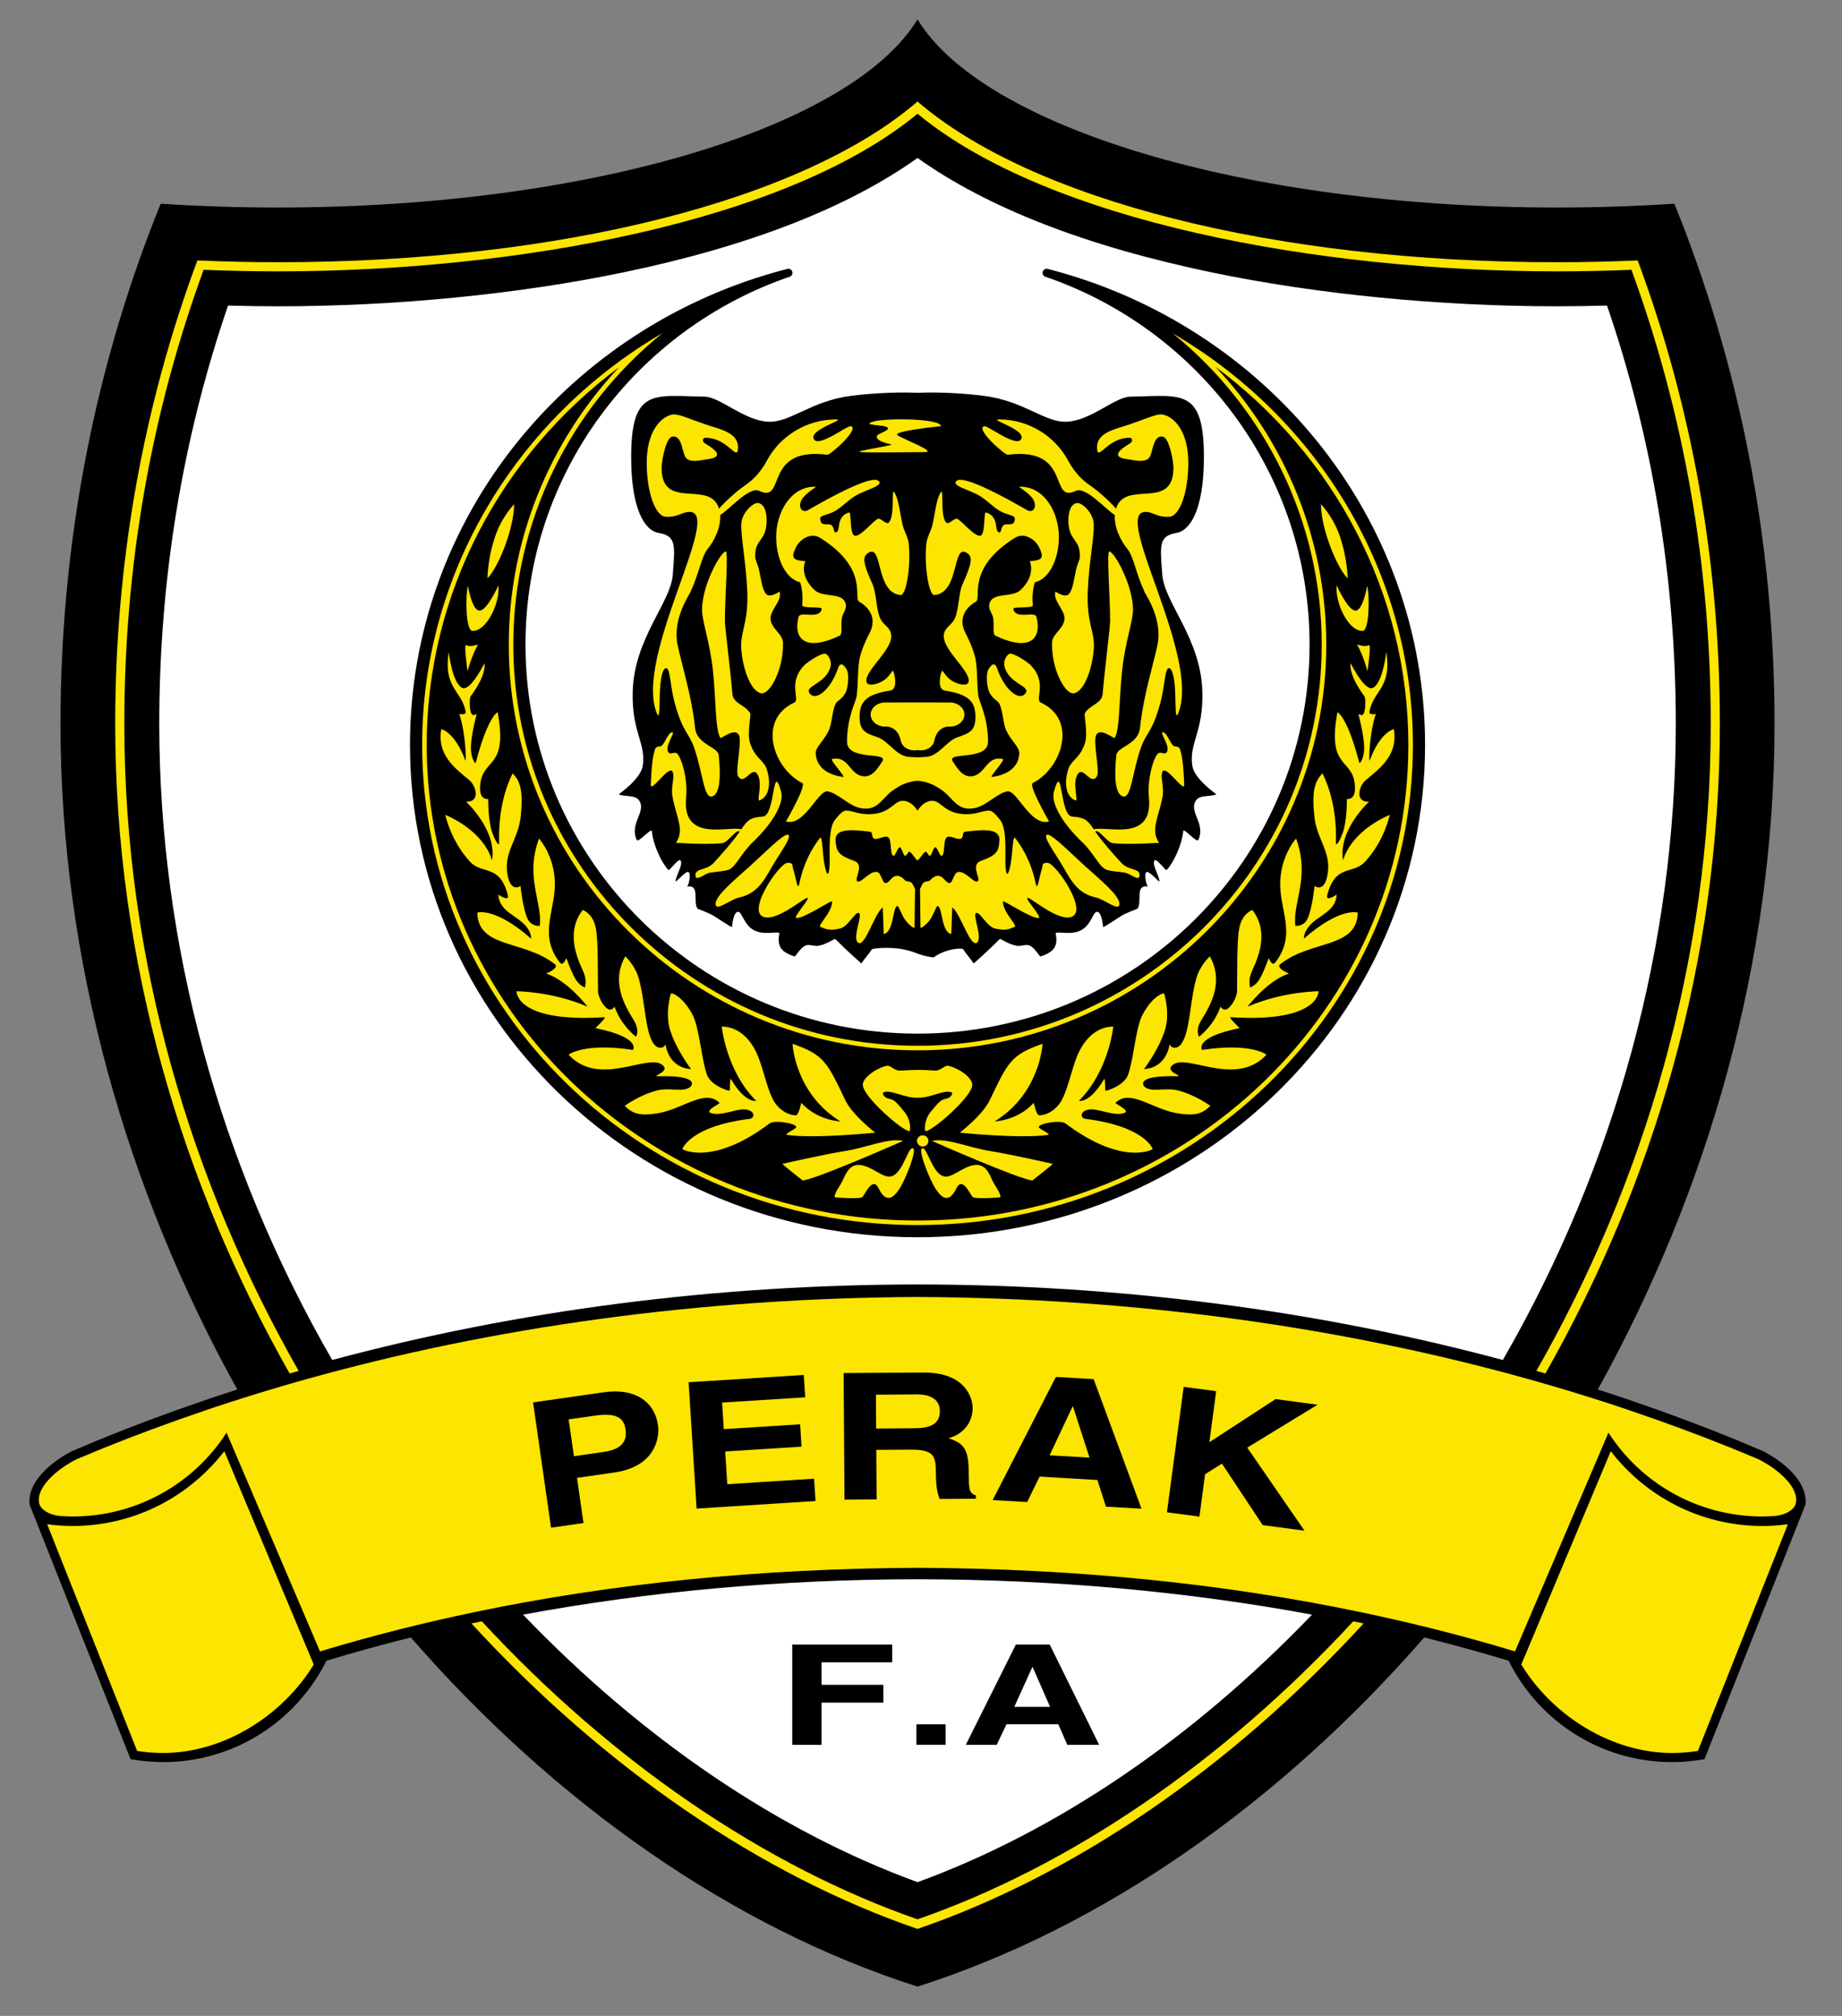 <?xml version="1.0" encoding="utf-8"?>
<!-- Generator: Adobe Illustrator 14.0.0, SVG Export Plug-In . SVG Version: 6.00 Build 43363)  -->
<svg version="1.2" baseProfile="tiny" id="Layer_1" xmlns:svg="http://www.w3.org/2000/svg"
	 xmlns="http://www.w3.org/2000/svg" xmlns:xlink="http://www.w3.org/1999/xlink" x="0px" y="0px" width="302.29" height="330.808"
	 viewBox="0 0 530 580" xml:space="preserve">
<rect x="0" y="0" width="530" height="580" fill="#808080" stroke="none"/>
<path id="path9766" d="M518.686,428.075c-1.625-3.783-5.801-7.623-11.306-10.523c-2.399-1.027-4.813-2.044-7.248-3.05
	c-0.2-0.083-0.396-0.164-0.597-0.247c-9.537-3.905-19.382-7.582-29.479-11.039c-1.099-0.378-2.181-0.763-3.289-1.135
	c-2.323-0.78-4.677-1.542-7.035-2.298c31.602-56.984,50.859-122.979,50.859-191.48c0-53.436-10.334-104.142-28.833-149.697
	c-10.931,0.724-22.188,1.103-33.688,1.103c-90.015,0-165.287-23.161-184.072-54.138c-18.782,30.977-94.056,54.138-184.068,54.138
	c-11.501,0-22.757-0.379-33.689-1.103c-18.5,45.554-28.835,96.26-28.835,149.696c0,68.501,19.261,134.495,50.862,191.48
	c-2.359,0.756-4.709,1.519-7.038,2.298c-1.103,0.372-2.19,0.756-3.287,1.135c-10.098,3.457-19.942,7.133-29.478,11.039
	c-0.199,0.083-0.396,0.164-0.595,0.247c-2.438,1.006-4.851,2.022-7.249,3.05c-5.504,2.901-9.681,6.741-11.308,10.523
	c-0.684,1.589-0.995,3.284-0.808,4.811l1.105,2.782l27.962,70.469c3.034,0.544,6.154,0.845,9.345,0.845
	c19.458,0,36.428-10.601,45.488-26.33c0.534-0.927,1.042-1.873,1.519-2.83c7.842-2.386,15.947-4.619,24.292-6.7
	C159.841,518.898,210.78,554.595,264,571.571c53.222-16.977,104.161-52.672,145.788-100.451c8.343,2.081,16.445,4.314,24.29,6.7
	c0.476,0.957,0.984,1.903,1.517,2.83c9.059,15.729,26.03,26.33,45.488,26.33c3.19,0,6.308-0.3,9.346-0.845l27.96-70.469l1.104-2.782
	C519.682,431.359,519.371,429.663,518.686,428.075L518.686,428.075z"/>
<path id="path9768" fill="#FCE500" d="M471.213,74.931c-7.67,0.333-15.407,0.517-23.141,0.517
	c-81.678,0-151.428-18.042-184.072-46.253C231.357,57.405,161.607,75.447,79.932,75.447c-7.733,0-15.472-0.184-23.142-0.517
	c-15.689,42.214-23.642,87.021-23.642,133.372c0,68.836,19.43,132.711,50.198,186.872c0.859-0.248,1.724-0.496,2.585-0.743
	C55.205,340.529,35.77,276.907,35.77,208.302c0-45.384,7.673-89.276,22.816-130.674c7.083,0.283,14.216,0.442,21.345,0.442
	c68.609,0,146.331-14.174,184.068-45.345C301.741,63.896,379.461,78.07,448.071,78.07c7.127,0,14.261-0.16,21.344-0.442
	c15.141,41.397,22.817,85.29,22.817,130.674c0,68.605-19.439,132.227-50.164,186.128c0.862,0.247,1.729,0.495,2.584,0.743
	c30.772-54.16,50.198-118.034,50.198-186.872C494.852,161.952,486.903,117.145,471.213,74.931L471.213,74.931z"/>
<path id="path9770" fill="#FFFFFF" d="M462.387,87.922c-5.219,0.137-9.904,0.207-14.314,0.207c-33.814,0-69.086-3.457-99.313-9.734
	c-36.106-7.498-64.616-18.583-84.76-32.946c-20.141,14.363-48.651,25.448-84.757,32.946c-30.228,6.277-65.498,9.734-99.311,9.734
	c-4.411,0-9.1-0.07-14.318-0.207c-13.127,38.263-19.786,78.76-19.786,120.38c0,63.245,17.207,126.512,49.758,182.983
	c53.521-14.347,110.181-21.656,168.415-21.732c58.234,0.076,114.895,7.386,168.417,21.732
	c32.551-56.471,49.758-119.738,49.758-182.983C482.176,166.683,475.515,126.186,462.387,87.922L462.387,87.922z M264,355.975
	c-80.649,0-146.033-63.426-146.033-141.661c0-65.548,45.898-120.69,108.216-136.855c0.198-0.051,0.394-0.104,0.592-0.155
	c0.003,0,0.004,0,0.007,0c0.684,0,1.237,0.535,1.237,1.198c0,0.492-0.307,0.917-0.75,1.101c-0.01,0.003-0.019,0.007-0.029,0.009
	c-44.25,15.129-76.042,56.802-76.042,105.846c0,61.815,50.504,111.931,112.801,111.931c62.301,0,112.805-50.116,112.805-111.931
	c0-49.039-31.789-90.708-76.032-105.841c-0.013-0.007-0.031-0.011-0.049-0.019c-0.437-0.183-0.742-0.604-0.742-1.096
	c0-0.663,0.554-1.198,1.235-1.198c0.003,0,0.007,0,0.013,0c0.193,0.048,0.39,0.104,0.584,0.153
	c62.32,16.164,108.222,71.308,108.222,136.856C410.036,292.549,344.653,355.975,264,355.975L264,355.975z"/>
<path id="path9772" fill="#FFFFFF" d="M377.507,464.561c-36.112-6.705-74.292-10.134-113.507-10.188
	c-39.211,0.054-77.394,3.481-113.504,10.188c34.36,35.813,73.589,62.416,113.504,76.962
	C303.918,526.977,343.147,500.375,377.507,464.561L377.507,464.561z"/>
<path id="path9774" fill="#FCE500" d="M389.381,466.465c-37.571,40.623-81.609,70.54-125.38,85.749
	c-43.767-15.209-87.809-45.126-125.377-85.749c-0.99,0.206-1.987,0.407-2.971,0.621c38.352,41.805,83.518,72.513,128.348,87.893
	c44.831-15.38,90.001-46.088,128.349-87.893C391.365,466.871,390.371,466.671,389.381,466.465L389.381,466.465z"/>
<polygon id="polygon9776" points="236.376,502.006 227.96,502.006 227.96,473.158 256.706,473.158 256.706,478.275 236.376,478.275 
	236.376,484.745 254.171,484.745 254.171,489.863 236.376,489.863 "/>
<polygon id="polygon9778" points="272.083,501.994 263.669,501.994 263.669,496.114 272.083,496.114 "/>
<path id="path9780" d="M297.02,479.664h0.112l5.007,11.422h-10.295L297.02,479.664L297.02,479.664z M289.596,496.091h14.908
	l2.587,5.915h9.169l-14.232-28.853h-9.731l-14.401,28.853h8.89L289.596,496.091L289.596,496.091z"/>
<path id="path9782" fill="#FCE500" d="M516.477,429.609c-0.038-0.104-0.076-0.217-0.121-0.324c-0.108-0.271-0.229-0.549-0.372-0.821
	c-0.01-0.024-0.029-0.047-0.038-0.07c-0.146-0.273-0.312-0.538-0.489-0.816c-0.048-0.07-0.095-0.146-0.143-0.219
	c-0.179-0.261-0.375-0.52-0.581-0.786c-0.093-0.112-0.185-0.224-0.276-0.336c-0.162-0.195-0.337-0.391-0.515-0.585
	c-0.165-0.176-0.336-0.354-0.515-0.537c-0.133-0.13-0.272-0.267-0.413-0.401c-0.229-0.22-0.467-0.438-0.714-0.651
	c-0.155-0.141-0.311-0.278-0.476-0.414c-0.178-0.146-0.365-0.3-0.557-0.448c-0.209-0.165-0.429-0.332-0.65-0.497
	c-0.227-0.165-0.454-0.332-0.689-0.497c-0.229-0.158-0.46-0.316-0.702-0.473c-0.171-0.117-0.346-0.229-0.526-0.343
	c-0.346-0.217-0.702-0.438-1.062-0.644c-0.127-0.078-0.254-0.146-0.384-0.219c-0.371-0.213-0.755-0.419-1.143-0.621
	c-0.454-0.183-4.521-1.873-6.229-2.587c-0.457-0.188-0.749-0.308-0.749-0.308l-0.299-0.124l-0.295-0.124
	c-9.277-3.759-19.144-7.417-29.335-10.872l-1.298-0.449l-1.973-0.667c-0.044-0.013-0.089-0.032-0.133-0.043
	c-2.657-0.886-5.333-1.743-8.016-2.587c-5.626-1.78-11.31-3.469-17.052-5.088c-54.645-15.382-114.473-23.595-176.735-23.901
	c-62.261,0.307-122.089,8.52-176.734,23.901c-5.741,1.619-11.426,3.308-17.05,5.088c-2.685,0.844-5.359,1.702-8.016,2.587
	c-0.044,0.011-0.09,0.03-0.134,0.043l-1.974,0.667l-1.299,0.449c-10.188,3.456-20.057,7.113-29.332,10.872l-0.296,0.124
	l-0.297,0.124c0,0-0.294,0.119-0.752,0.308c-1.706,0.714-5.776,2.405-6.226,2.587c-0.389,0.201-0.772,0.408-1.145,0.621
	c-0.129,0.071-0.256,0.141-0.383,0.219c-0.362,0.207-0.717,0.427-1.063,0.644c-0.179,0.114-0.353,0.226-0.529,0.343
	c-0.238,0.156-0.471,0.314-0.7,0.473c-0.233,0.165-0.464,0.332-0.688,0.497c-0.222,0.166-0.44,0.332-0.652,0.497
	c-0.19,0.147-0.375,0.302-0.556,0.448c-0.164,0.136-0.321,0.273-0.477,0.414c-0.247,0.213-0.483,0.432-0.712,0.651
	c-0.142,0.135-0.279,0.271-0.413,0.401c-0.176,0.184-0.348,0.36-0.513,0.537c-0.179,0.195-0.352,0.39-0.516,0.585
	c-0.094,0.113-0.186,0.224-0.276,0.336c-0.206,0.268-0.403,0.525-0.58,0.786c-0.049,0.071-0.096,0.147-0.145,0.219
	c-0.176,0.278-0.343,0.543-0.488,0.816c-0.012,0.023-0.028,0.046-0.038,0.07c-0.147,0.272-0.263,0.551-0.372,0.821
	c-0.044,0.106-0.083,0.22-0.122,0.324c-0.434,1.242-0.482,2.436-0.055,3.493c0.062,0.154,1.198,2.535,5.73,3.062
	c0.675,0.047,1.35,0.083,2.031,0.101c0.557,0.018,1.112,0.048,1.674,0.048c18.629,0,34.979-9.626,44.288-24.116l26.887,62.938
	l1.083-0.325c14.062-4.23,28.524-7.877,43.384-10.985c39.455-8.243,81.792-12.525,127.453-12.745
	c45.661,0.22,88.001,4.502,127.454,12.745c14.86,3.108,29.322,6.754,43.383,10.985l1.085,0.325l26.887-62.938
	c9.309,14.49,25.658,24.116,44.288,24.116c0.56,0,1.118-0.03,1.673-0.048c0.68-0.018,1.355-0.054,2.032-0.101
	c4.53-0.526,5.667-2.907,5.73-3.062C516.958,432.045,516.911,430.852,516.477,429.609L516.477,429.609z"/>
<path id="path9784" fill="#FCE500" d="M507.097,439.047c2.483,0,4.932-0.184,7.328-0.501l-25.884,65.227
	c-2.499,0.384-5,0.585-7.458,0.585c-17.354,0-34.335-10.654-43.361-25.45l25.744-61.375
	C473.547,430.604,489.347,439.047,507.097,439.047L507.097,439.047z"/>
<path id="path9786" fill="#FCE500" d="M20.906,439.047c-2.487,0-4.929-0.184-7.33-0.501l25.885,65.227
	c2.5,0.384,5.002,0.585,7.458,0.585c17.353,0,34.33-10.648,43.356-25.45l-25.737-61.375
	C54.458,430.604,38.651,439.047,20.906,439.047L20.906,439.047z"/>
<path id="path9788" d="M252.095,411.01l-0.068-9.737l11.761-0.083c5.534-0.041,6.623,2.794,6.635,4.721
	c0.025,3.604-2.354,4.987-7.261,5.022L252.095,411.01L252.095,411.01z M242.987,431.461l9.248-0.065l-0.1-14.253l9.748-0.063
	c6.981-0.047,7.372,1.874,7.407,6.849c0.024,3.751,0.413,5.624,1.054,7.343l10.441-0.07l-0.006-0.963
	c-2.018-0.597-2.025-1.915-2.063-7.239c-0.046-6.795-2.068-7.899-5.787-9.193c4.457-1.246,6.948-4.716,6.922-8.722
	c-0.023-3.145-2.272-10.274-14.285-10.191l-22.827,0.151L242.987,431.461L242.987,431.461z"/>
<polygon id="polygon9790" points="231.683,402.021 207.77,403.541 208.252,411.181 230.22,409.793 230.628,416.216 208.66,417.609 
	209.257,427.022 234.237,425.444 234.643,431.867 200.437,434.036 198.137,397.697 231.275,395.592 "/>
<path id="path9792" d="M165.133,418.975l-1.518-10.594l7.408-1.058c5.791-0.833,8.426,0.276,8.93,3.794
	c0.23,1.601,0.805,5.619-6.167,6.616L165.133,418.975L165.133,418.975z M166.023,425.203l10.708-1.537
	c12.014-1.721,13.077-10.276,12.609-13.536c-1.013-7.08-6.884-10.803-15.537-9.562l-20.419,2.926l5.163,36.043l9.338-1.335
	L166.023,425.203L166.023,425.203z"/>
<path id="path9794" d="M308.609,404.676l0.125,0.006l4.751,14.701l-11.486-0.668L308.609,404.676L308.609,404.676z M299.119,424.848
	l16.639,0.97l2.454,7.664l10.231,0.591L314.675,396.8l-10.864-0.632l-18.188,35.417l9.921,0.579L299.119,424.848L299.119,424.848z"
	/>
<polygon id="polygon9796" points="345.112,436.357 335.761,435.111 340.582,399.015 349.931,400.268 347.972,414.945 
	367.011,402.549 379.104,404.16 358.868,416.505 375.345,440.4 363.313,438.792 351.592,421.107 346.742,424.146 "/>
<path id="path9798" fill="#FCE500" d="M337.397,95.894c26.604,21.501,42.903,54.14,42.903,89.564
	c0,63.645-52.171,115.429-116.301,115.429c-64.127,0-116.3-51.784-116.3-115.429c0-35.491,16.364-68.18,42.983-89.653
	c-42.08,24.504-69.217,69.14-69.217,118.509c0,76.182,63.939,138.162,142.534,138.162c78.597,0,142.537-61.98,142.537-138.162
	C406.537,165.025,379.488,120.46,337.397,95.894L337.397,95.894z"/>
<path id="path9800" d="M349.72,105.541c20.02,21.181,31.893,49.528,31.893,79.917c0,64.369-52.758,116.74-117.612,116.74
	c-64.85,0-117.612-52.372-117.612-116.74c0-30.356,11.849-58.675,31.767-79.824c-34.08,25.341-55.379,65.155-55.379,108.68
	c0,75.46,63.353,136.851,141.224,136.851c77.874,0,141.226-61.391,141.226-136.851C405.226,170.734,383.873,130.878,349.72,105.541
	L349.72,105.541z"/>
<path id="path9802" fill="#FCE500" d="M265.489,329.869c0.909,0,1.646-0.721,1.646-1.607c0-0.885-0.736-1.606-1.646-1.606
	c-0.908,0-1.645,0.722-1.645,1.606C263.845,329.148,264.581,329.869,265.489,329.869L265.489,329.869z"/>
<path id="path9804" fill="#FCE500" d="M190.29,306.188c3.331,2.174-3.578,3.527-0.721,3.462c12.12-0.29,9.233,2.884,9.233,2.884
	c-1.83,1.944-5.928,0.301-9.521,1.158c-5.136,1.223-9.524,4.473-9.524,4.473c2.086,2.045,4.038,3.18,10.1,2.021
	c6.82-1.313,13.129-6.932,17.17-2.889c0.247,0.248-4.276,2.209-2.598,2.889c2.781,1.117,7.43-1.206,9.812-1.01
	c3.106,0.248,3.056,2.535,1.443,2.736c-17.17,2.168-19.335,8.656-19.335,8.656c-0.422,0,8.433,5.223,25.107-7.357
	c1.417-1.069,8.022,0.029,7.647,1.158c-0.145,0.432-3.712,2.004-2.599,2.163c7.938,1.152,25.324-0.649,25.324-0.649
	s-6.526-5.018-8.584-9.308c-5.196-10.819-6.062-13.129-15.213-16.255c0,0,0.64,14.234,13.769,22.318c0,0-6.493-0.148-11.254-5.342
	c0,0-0.722,3.604-1.587,3.604c-1.897,0-4.868-1.388-6.494-4.467c-2.242-4.249-3.038-10.596-5.482-14.861
	c-3.391-5.92-7.898-6.21-9.307-6.21c0,0,1.226,12.698,9.883,21.354c0,0-3.03,0.869-7.213-6.198
	c-0.417-0.709-0.251,3.297-0.433,3.313c-0.344,0.036-5.338-1.44-6.493-4.613c-1.588-4.373-2.169-13.543-4.184-17.319
	c-2.415-4.52-5.259-6.206-6.204-6.058c0,0-1.791,5.727-0.18,10.663c1.897,5.813,6.004,11.09,6.004,11.09
	c-6.708-0.432-7.357-7.09-7.357-7.09s-0.421,0.851-1.208,0.922c-0.79,0.07-1.984-0.053-3.063-2.729
	c-1.662-4.118-1.806-11.449-3.43-17.182c-1.109-3.917-3.896-6.347-3.896-6.347c-4.149,7.43-0.145,14.138,2.453,18.358
	c1.827,2.973,0.65,4.764,0.65,4.764c-0.957-0.774-4.438-3.682-6.169-8.659c0,0-0.757,1.189-1.731,0.758
	c-1.405-0.625-2.991-3.44-3.029-5.194c-0.118-5.419,0.108-14.284-0.648-18.179c-0.842-4.326-3.788-5.194-3.788-5.194
	c-3.677,4.842-2.736,10.159-1.298,14.175c1.226,3.433,2.705,4.87,1.947,8.117c0,0-1.656-0.543-2.814-2.599
	c-1.367-2.425-2.487-5.844-2.487-5.844c-0.737,1.399-1.225,2.192-2.058,1.083c-6.167-8.224-0.836-15.083-1.297-23.483
	c-0.415-7.539-4.545-12.011-4.545-12.011c-4.112,11.145,1.044,18.434,0.216,25.105c0,0-2.438,0.379-3.57-2.164
	c-1.388-3.114-1.949-9.306-1.949-9.306c-1.09,0.788-2.798,0.76-3.571-2.381c-1.731-7.034,2.813-10.64,3.571-17.314
	c0.837-7.36,0-10.389-2.272-12.661c0,0-4.328,7.467-3.895,20.019c0.032,0.963-0.925-0.108-1.949-2.922
	c-1.298-3.57-1.19-9.738-1.19-9.738c-2.271,0.108-2.534-2.211-2.271-4.438c0.865-7.357,8.007-4.328,4.978-20.561
	c0,0-2.814,1.19-6.277,14.502c-0.146,0.558-1.511-1.281-1.408-4.653c0.109-3.523,1.625-9.199,1.625-9.199
	c-0.047-0.317-0.878,0.683-1.408-0.108c-0.734-1.096-0.648-4.653-0.325-5.086c4.798-6.396,4.005-9.523,4.005-9.523
	c-0.758,1.406-4.281,8.225-6.494,7.034c-2.813-1.515-3.786-10.281-3.786-10.281c-1.625,10.497,3.786,11.04,4.869,17.207
	c0.178,1.011-1.841,0.65-1.841,0.65c1.841,5.194,2.098,14.3,1.732,13.31c-3.031-8.224-6.926-8.981-6.926-8.981
	c-1.189,7.25,3.502,10.918,8.117,14.717c1.839,1.514,3.318,6.309-0.975,6.167c0,0,8.981,8.225,7.467,16.882
	c0,0-1.623-7.9-13.419-13.093c0,0,1.406,7.249,7.035,13.417c3.593,3.94,8.549,0.541,10.93,9.631
	c0.572,2.185-2.706-0.108-2.706-0.108c0.217,4.977,5.52,5.957,8.117,9.305c1.474,1.904,1.297,3.356,1.297,3.356
	c-10.498-9.2-15.474-7.468-15.474-7.468c0.216,10.388,13.419,7.791,22.292,14.825c1.417,1.124-2.491,2.706-2.491,2.706
	c6.169,1.949,11.905,9.522,11.905,9.522c-10.28-4.436-20.452-4.436-20.452-4.436c0.315,3.274,4.869,8.764,25.322,7.469
	c0.755-0.054-2.598,3.139-2.598,3.139c13.311,2.705,10.822,6.274,10.822,6.274c-14.177-2.163-18.541,1.371-18.541,1.371
	C172.255,312.822,185.965,303.362,190.29,306.188L190.29,306.188z"/>
<path id="path9806" fill="#FCE500" d="M134.523,193.103c0,0,1.299-4.761,3.03-7.682c0,0-2.272,0.864-3.353,0.216
	C133.401,185.157,134.307,191.264,134.523,193.103L134.523,193.103z"/>
<path id="path9808" fill="#FCE500" d="M135.931,181.524c4.219,0.107,8.008-8.332,7.466-13.094c0,0-3.214,7.25-5.41,7.25
	c-2.199,0-3.355-7.141-3.355-7.141C133.875,171.461,133.98,181.474,135.931,181.524L135.931,181.524z"/>
<path id="path9810" fill="#FCE500" d="M140.26,166.374c0,0-0.015-5.368,2.164-11.903c1.947-5.842,5.519-9.415,5.519-9.415
	C147.835,152.523,143.182,163.561,140.26,166.374L140.26,166.374z"/>
<path id="path9812" fill="#FCE500" d="M230.942,339.625c3.679-0.22,28.893-11.363,28.893-11.363
	c-4.111-0.975-10.604,1.949-16.772,2.919c-5.969,0.944-17.964,3.681-17.964,3.681C226.18,335.943,230.942,339.625,230.942,339.625
	L230.942,339.625z"/>
<path id="path9814" fill="#FCE500" d="M240.247,344.494c0,0,6.276,0.536,7.739,0.004c0.724-0.265,2.973-6.386,4.813-2.604
	c2.245,4.614,4.378,2.581,5.953,0.219c1.73-2.601,5.086-11.039,4.005-11.688c-1.39-0.832-2.749,6.564-5.951,7.901
	c-2.6,1.08-5.629-2.813-9.415-3.138c-2.821-0.243-3.894,2.115-4.979,4.545C241.859,340.977,239.724,343.737,240.247,344.494
	L240.247,344.494z"/>
<path id="path9816" fill="#FCE500" d="M337.715,306.188c-3.333,2.174,3.575,3.527,0.721,3.462c-12.122-0.29-9.234,2.884-9.234,2.884
	c1.831,1.944,5.927,0.301,9.521,1.158c5.138,1.223,9.524,4.473,9.524,4.473c-2.085,2.045-4.038,3.18-10.1,2.021
	c-6.818-1.313-13.13-6.932-17.172-2.889c-0.244,0.248,4.276,2.209,2.601,2.889c-2.784,1.117-7.433-1.206-9.813-1.01
	c-3.107,0.248-3.058,2.535-1.444,2.736c17.172,2.168,19.334,8.656,19.334,8.656c0.422,0-8.433,5.223-25.104-7.357
	c-1.419-1.069-8.024,0.029-7.649,1.158c0.146,0.432,3.713,2.004,2.6,2.163c-7.938,1.152-25.325-0.649-25.325-0.649
	s6.527-5.018,8.586-9.308c5.194-10.819,6.062-13.129,15.212-16.255c0,0-0.639,14.234-13.767,22.318c0,0,6.493-0.148,11.251-5.342
	c0,0,0.721,3.604,1.587,3.604c1.897,0,4.87-1.388,6.494-4.467c2.243-4.249,3.037-10.596,5.485-14.861
	c3.391-5.92,7.896-6.21,9.305-6.21c0,0-1.227,12.698-9.883,21.354c0,0,3.028,0.869,7.213-6.198c0.416-0.709,0.25,3.297,0.433,3.313
	c0.343,0.036,5.338-1.44,6.491-4.613c1.591-4.373,2.171-13.543,4.188-17.319c2.41-4.52,5.258-6.206,6.2-6.058
	c0,0,1.791,5.727,0.182,10.663c-1.897,5.813-6.003,11.09-6.003,11.09c6.708-0.432,7.358-7.09,7.358-7.09s0.419,0.851,1.209,0.922
	c0.788,0.07,1.981-0.053,3.062-2.729c1.664-4.118,1.803-11.449,3.429-17.182c1.111-3.917,3.896-6.347,3.896-6.347
	c4.148,7.43,0.146,14.138-2.451,18.358c-1.829,2.973-0.649,4.764-0.649,4.764c0.954-0.774,4.438-3.682,6.168-8.659
	c0,0,0.757,1.189,1.732,0.758c1.402-0.625,2.991-3.44,3.028-5.194c0.117-5.419-0.107-14.284,0.649-18.179
	c0.843-4.326,3.787-5.194,3.787-5.194c3.675,4.842,2.734,10.159,1.297,14.175c-1.225,3.433-2.703,4.87-1.946,8.117
	c0,0,1.654-0.543,2.813-2.599c1.37-2.425,2.488-5.844,2.488-5.844c0.736,1.399,1.225,2.192,2.058,1.083
	c6.168-8.224,0.835-15.083,1.297-23.483c0.417-7.539,4.546-12.011,4.546-12.011c4.113,11.145-1.046,18.434-0.214,25.105
	c0,0,2.437,0.379,3.568-2.164c1.387-3.114,1.948-9.306,1.948-9.306c1.087,0.788,2.794,0.76,3.568-2.381
	c1.732-7.034-2.813-10.64-3.568-17.314c-0.838-7.36,0-10.389,2.273-12.661c0,0,4.327,7.467,3.892,20.019
	c-0.031,0.963,0.925-0.108,1.949-2.922c1.298-3.57,1.192-9.738,1.192-9.738c2.269,0.108,2.531-2.211,2.269-4.438
	c-0.865-7.357-8.007-4.328-4.975-20.561c0,0,2.813,1.19,6.274,14.502c0.145,0.558,1.514-1.281,1.41-4.653
	c-0.113-3.523-1.624-9.199-1.624-9.199c0.043-0.317,0.876,0.683,1.405-0.108c0.735-1.096,0.648-4.653,0.325-5.086
	c-4.797-6.396-4.003-9.523-4.003-9.523c0.756,1.406,4.28,8.225,6.49,7.034c2.816-1.515,3.787-10.281,3.787-10.281
	c1.624,10.497-3.787,11.04-4.867,17.207c-0.179,1.011,1.841,0.65,1.841,0.65c-1.841,5.194-2.1,14.3-1.733,13.31
	c3.032-8.224,6.927-8.981,6.927-8.981c1.19,7.25-3.505,10.918-8.118,14.717c-1.839,1.514-3.316,6.309,0.974,6.167
	c0,0-8.981,8.225-7.465,16.882c0,0,1.625-7.9,13.42-13.093c0,0-1.407,7.249-7.036,13.417c-3.594,3.94-8.546,0.541-10.927,9.631
	c-0.575,2.185,2.705-0.108,2.705-0.108c-0.22,4.977-5.521,5.957-8.118,9.305c-1.476,1.904-1.298,3.356-1.298,3.356
	c10.499-9.2,15.477-7.468,15.477-7.468c-0.219,10.388-13.42,7.791-22.295,14.825c-1.414,1.124,2.491,2.706,2.491,2.706
	c-6.168,1.949-11.904,9.522-11.904,9.522c10.281-4.436,20.45-4.436,20.45-4.436c-0.313,3.274-4.869,8.764-25.322,7.469
	c-0.752-0.054,2.601,3.139,2.601,3.139c-13.313,2.705-10.823,6.274-10.823,6.274c14.175-2.163,18.542,1.371,18.542,1.371
	C355.747,312.822,342.039,303.362,337.715,306.188L337.715,306.188z"/>
<path id="path9818" fill="#FCE500" d="M393.479,193.103c0,0-1.299-4.761-3.032-7.682c0,0,2.274,0.864,3.355,0.216
	C394.6,185.157,393.694,191.264,393.479,193.103L393.479,193.103z"/>
<path id="path9820" fill="#FCE500" d="M392.073,181.524c-4.219,0.107-8.01-8.332-7.467-13.094c0,0,3.211,7.25,5.409,7.25
	c2.197,0,3.354-7.141,3.354-7.141C394.127,171.461,394.022,181.474,392.073,181.524L392.073,181.524z"/>
<path id="path9822" fill="#FCE500" d="M387.742,166.374c0,0,0.013-5.368-2.165-11.903c-1.946-5.842-5.519-9.415-5.519-9.415
	C380.164,152.523,384.822,163.561,387.742,166.374L387.742,166.374z"/>
<path id="path9824" fill="#FCE500" d="M297.061,339.625c-3.679-0.22-28.896-11.363-28.896-11.363
	c4.115-0.975,10.606,1.949,16.772,2.919c5.972,0.944,17.965,3.681,17.965,3.681C301.82,335.943,297.061,339.625,297.061,339.625
	L297.061,339.625z"/>
<path id="path9826" fill="#FCE500" d="M287.754,344.494c0,0-6.275,0.536-7.736,0.004c-0.725-0.265-2.976-6.386-4.816-2.604
	c-2.238,4.614-4.378,2.581-5.95,0.219c-1.733-2.601-5.087-11.039-4.005-11.688c1.389-0.832,2.75,6.564,5.951,7.901
	c2.597,1.08,5.629-2.813,9.412-3.138c2.826-0.243,3.895,2.115,4.979,4.545C286.145,340.977,288.277,343.737,287.754,344.494
	L287.754,344.494z"/>
<path id="path9828" fill="#FCE500" d="M272.713,306.619c-0.814-0.143-2.085,1.397-3.462,1.397c-1.063,0-2.646-0.188-4.91-0.188
	c-2.262,0-4.529,0.188-5.589,0.188c-1.377,0-2.647-1.541-3.463-1.397c-2.489,0.432-7.032,3.131-7.032,5.518
	c0,3.356,11.459,13.313,13.418,13.313c0.326,0,0.557-3.196-1.514-5.63c-0.951-1.111-1.789-2.293-2.922-3.139
	c-0.819-0.608-1.951-0.467-2.597-1.081c-0.609-0.573-0.774-1.134-0.435-1.3c1.952-0.94,5.865,1.59,9.686,1.537
	c0.037-0.006,0.073-0.006,0.108-0.006c0.038,0,0.073,0,0.108,0.006c3.825,0.053,7.737-2.478,9.686-1.537
	c0.34,0.166,0.178,0.727-0.436,1.3c-0.646,0.614-1.774,0.473-2.596,1.081c-1.131,0.846-1.969,2.027-2.922,3.139
	c-2.072,2.434-1.838,5.63-1.514,5.63c1.96,0,13.418-9.956,13.418-13.313C279.745,309.75,275.201,307.051,272.713,306.619
	L272.713,306.619z"/>
<path id="path9830" d="M343.939,230.57c1.118-2.077,4.039-1.167,6.059-2.041c0,0-6.349-4.373-6.924-8.16
	c-1.008-6.604,3.171-9.62,2.882-21.28c-0.381-15.455-10.96-25.613-11.543-33.812c-0.574-8.16-1.152-11.076,4.051-11.937
	c4.273-0.705,7.781-7.3,7.927-20.854c0.225-21.133-6.384-18.583-21.104-18.364c-4.494,0.066-11.301,6.856-18.288,7.214
	c-6.385,0.328-12.118-5.902-23.806-7.433c-4.447-0.583-11.969-1.188-19.193-0.891c-7.223-0.297-14.744,0.309-19.191,0.891
	c-11.687,1.53-17.422,7.761-23.807,7.433c-6.987-0.358-13.794-7.148-18.288-7.214c-14.717-0.218-21.328-2.769-21.103,18.364
	c0.144,13.554,3.656,20.149,7.926,20.854c5.204,0.861,4.626,3.777,4.05,11.937c-0.58,8.199-11.162,18.357-11.542,33.812
	c-0.29,11.66,3.891,14.676,2.885,21.28c-0.578,3.788-6.925,8.16-6.925,8.16c2.019,0.875,4.938-0.036,6.059,2.041
	c1.731,3.206-2.988,6.458-0.865,11.074c0.469,1.021,4.256-3.678,4.363-2.475c0.365,4.038,2.94,9.307,4.763,11.148
	c0.325,0.329,3.103-3.856,3.571-2.623c0.541,1.42-1.406,4.154-1.515,5.902c-0.023,0.388,2.813-2.842,3.57-2.732
	c1.017,0.146,0.325,3.388-0.215,4.263c0,0,1.839-0.655,2.271,1.311c0.3,1.368-0.144,4.147,0.758,5.029c0,0,3.311,1.242,4.653,2.077
	c2.115,1.316,4.761,3.17,5.195,3.17c0,0,0.324-4.373,1.73-4.373c1.304,0,1.623,4.153,5.194,5.575
	c2.977,1.184,6.927-0.219,6.711,0.765c-0.959,4.353,1.621,5.535,4.255,6.485c0.504,0.183,1.384-2.173,3.211-3.097
	c1.087-0.551,2.489,0.329,4.004,0c2.499-0.541,4.374-2.139,4.652-1.86c3.249,3.283,7.468,6.998,7.468,6.998
	c0.994-1.504,1.93-2.417,3.03-4.082c0.181-0.274,7.142-1.165,12.55,1.021c2.879,1.163,5.197,1.31,5.197,1.31
	c3.678-2.622,8.223-2.78,8.518-2.331c1.1,1.666,2.035,2.578,3.027,4.082c0,0,4.222-3.715,7.469-6.998
	c0.279-0.279,2.154,1.319,4.654,1.86c1.515,0.329,2.915-0.551,4.007,0c1.821,0.924,2.702,3.279,3.207,3.097
	c2.636-0.95,5.216-2.132,4.255-6.485c-0.216-0.984,3.735,0.419,6.713-0.765c3.568-1.422,3.887-5.575,5.194-5.575
	c1.406,0,1.727,4.373,1.727,4.373c0.436,0,3.083-1.854,5.197-3.17c1.342-0.835,4.654-2.077,4.654-2.077
	c0.899-0.882,0.454-3.661,0.756-5.029c0.435-1.966,2.271-1.311,2.271-1.311c-0.542-0.875-1.231-4.117-0.214-4.263
	c0.759-0.109,3.595,3.12,3.572,2.732c-0.111-1.748-2.058-4.482-1.518-5.902c0.47-1.233,3.247,2.952,3.572,2.623
	c1.822-1.841,4.396-7.11,4.763-11.148c0.105-1.203,3.894,3.496,4.363,2.475C346.925,237.028,342.207,233.776,343.939,230.57
	L343.939,230.57z"/>
<path id="path9832" fill="#FCE500" d="M213.29,186.785c0.51,6.466,3.142,12.698,5.999,12.683c2.417-0.014,6.197-7.087,6-14.557
	c-0.066-2.575-3.325-3.925-3.571-6.781c-0.225-2.629,3.472-5.32,2.573-7.935c0,0-2.67,1.964-3.859,0.72
	c-1.091-1.142-1.466-4.353-1.998-6.78c-0.408-1.86-1.12-3.021-1.144-3.896c-0.141-5.195,3-4.402,3.286-9.812
	c0.162-3.057-0.698-5.605-2.571-5.7c-1.429-0.072-4.643,2.885-4.714,6.132c-0.09,4.104,1.341,10.771,1.714,19.045
	C215.432,179.428,212.885,181.674,213.29,186.785L213.29,186.785z"/>
<path id="path9834" fill="#FCE500" d="M223.252,247.494c-2.808,4.412-4.5,9.414-10.499,10.714c-2.783,0.601-6.855,4.289-6.855,1.837
	s5.742-7.098,9.856-10.82c5.142-4.653,11.248-11,11.248-8.549C227.002,241.72,225.333,244.224,223.252,247.494L223.252,247.494z"/>
<path id="path9836" fill="#FCE500" d="M244.786,122.616c-0.984-0.229-8.892,5.952-10.5,3.896c-2.136-2.736,9.322-5.843,6.321-5.843
	c-9.02,0-16.227,5.203-19.688,11.391c-0.546,0.979-1.826,3.496-4.309,5.814c-1.506,1.408-3.014,2.226-4.607,3.572
	c-1.859,1.567-3.991,3.519-5.111,4.931c-2.583-8.538-16.32,0.701-16.528-11.533c-0.038-2.272,1.245-8.832,2.999-9.199
	c3.106-0.648,2.802,5.086,4.179,6.278c1.5,1.297,4.535,0.368,5.893,0.216c5.203-0.585,2.356-2.813-0.536-4.545
	c-1.038-0.621-0.628-1.606-0.106-1.625c6.427-0.216,9.22,6.724,9.534,3.25c0.428-4.763-4.996-5.642-9.427-7.144
	c-4.293-1.457-7.838-3.135-9.428-2.814c-3.749,0.759-7.392,5.399-7.392,13.852c0,8.452,2.448,15.488,5.571,15.583
	c3.534,0.108,4.279-1.266,6.534-1.407c10.393-0.65-15.826,41.496-9.213,57.895c1.179,2.921,0.505-5.036,1.179-9.415
	c0.406-2.644,0.96-3.667,1.618-3.511c1.125,0.268,1.037,5.324,2.452,10.329c2.358,8.332,3.954,8.157,5.465,12.443
	c2.739,7.772,2.785,15.476,5.571,13.959c1.837-1,2.189-5.551,1.545-11.69c-0.262-2.485-6.276-3.07-6.795-7.788
	c-1.071-9.74-3.775-17.929-5.035-23.915c-1.55-7.37,3.263-14.323,3.642-15.15c2.719-5.927,3.213-10.389,5.035-12.554
	c1.656-1.966,3.817-5.984,3.572-9.707c2.458-1.45,8.381-8.311,11.213-6.958c7.926,3.788,0.88-12.753,19.604-10.39
	C238.894,130.949,247.571,123.265,244.786,122.616L244.786,122.616z"/>
<path id="path9838" fill="#FCE500" d="M224.752,227.798c-2.57-9.306-1.611,6.921-5.249,7.143c-3.76,0.231-4.511,1.179-6.218,3.674
	c-3.783-1.095-17.224,3.875-15.852-9.3c0.338-3.246-0.345-8.636-2.142-11.904c-1.072-1.948-2.357,0.324-3.106-1.19
	c-0.835-1.688,2.163-5.519,1.285-5.519c-1.121,0-1.827,2.356-2.892,3.679c-0.615,0.76-1.702-0.05-2.143,1.299
	c-0.767,2.346-1.01,5.808-1.18,10.063c-0.106,2.706,5.488-6.191,6.323-3.569c0.479,1.506-0.188,2.74-0.215,5.517
	c-0.028,2.898,2.099,7.871,2.251,10.713c0.17,3.202-1.59,4.112-0.858,4.112c1.023,0,7.628,0.548,12.874,0.108
	c1.764-0.151,3.644-3.462,4.911-3.462c0.121,0,0.232,0.019,0.338,0.048c-0.109,0.16-0.22,0.322-0.338,0.494
	c-1.516,2.18-4.841,6.016-7.178,8.548c-2.094,2.27-5.25,1.518-5.25,3.463c0,2.253,2.404-0.365,4.286-0.65
	c2.142-0.325,4.607-0.433,5.57-0.973c1.922-1.079,3.567-4.893,6.643-7.791C221.431,237.755,225.78,231.516,224.752,227.798
	L224.752,227.798z"/>
<path id="path9840" fill="#FCE500" d="M205.147,193.063c0.884,8.502,0.643,17.098,2.143,19.263c0.195,0.281,4.281-3.196,5.357-0.757
	c0.855,1.939-1.13,10.342-0.295,11.73c1.795,2.987,3.938-3.072,5.544-0.585c1.722,2.667-0.333,7.935,0.645,7.575
	c2.674-0.982,3.459-4.85,2.034-9.09c-0.849-2.523-3.214-2.921-4.714-7.249c-0.991-2.863,0.321-8.225-0.018-8.762
	c-1.657-2.609-4.87-2.64-5.124-5.631c-0.643-7.575-2.143-19.045-2.143-20.994c0-6.847,1.071-20.127,0.214-19.91
	c-1.677,0.422-6.792,9.925-6.792,16.772C201.998,178.801,204.286,184.782,205.147,193.063L205.147,193.063z"/>
<path id="path9842" fill="#FCE500" d="M266.105,130.083c3.694,0-6.494-3.845-7.875-4.87c-1.608-1.19,12.535-2.597,12.535-2.597
	c-0.217-2.272-16.083-2.4-19.552-1.299c-3.751,1.191,3.589,0.758,4.233,1.786c0.5,0.802-2.93,1.669-3.108,2.272
	c-0.589,2.002,5.124,2.431,4.07,2.651c-4.927,1.028-9.588,1.731-9.105,1.948C248.137,130.349,259.622,130.083,266.105,130.083
	L266.105,130.083z"/>
<path id="path9844" fill="#FCE500" d="M314.707,186.785c-0.511,6.466-3.143,12.698-5.997,12.683
	c-2.419-0.014-6.198-7.087-6.003-14.557c0.07-2.575,3.331-3.925,3.572-6.781c0.229-2.629-3.469-5.32-2.57-7.935
	c0,0,2.668,1.964,3.856,0.72c1.092-1.142,1.468-4.353,2-6.78c0.405-1.86,1.118-3.021,1.143-3.896
	c0.146-5.195-2.999-4.402-3.286-9.812c-0.162-3.057,0.699-5.605,2.572-5.7c1.429-0.072,4.645,2.885,4.714,6.132
	c0.092,4.104-1.343,10.771-1.714,19.045C312.564,179.428,315.112,181.674,314.707,186.785L314.707,186.785z"/>
<path id="path9846" fill="#FCE500" d="M304.745,247.494c2.807,4.412,4.5,9.414,10.498,10.714c2.783,0.601,6.856,4.289,6.856,1.837
	s-5.744-7.098-9.855-10.82c-5.144-4.653-11.251-11-11.251-8.549C300.992,241.72,302.662,244.224,304.745,247.494L304.745,247.494z"
	/>
<path id="path9848" fill="#FCE500" d="M283.211,122.616c0.984-0.229,8.893,5.952,10.499,3.896c2.138-2.736-9.321-5.843-6.321-5.843
	c9.023,0,16.229,5.203,19.688,11.391c0.547,0.979,1.827,3.496,4.311,5.814c1.508,1.408,3.014,2.226,4.606,3.572
	c1.861,1.567,3.994,3.519,5.112,4.931c2.58-8.538,16.319,0.701,16.528-11.533c0.038-2.272-1.246-8.832-3.002-9.199
	c-3.104-0.648-2.8,5.086-4.175,6.278c-1.501,1.297-4.537,0.368-5.894,0.216c-5.202-0.585-2.357-2.813,0.534-4.545
	c1.037-0.621,0.628-1.606,0.106-1.625c-6.426-0.216-9.221,6.724-9.534,3.25c-0.429-4.763,4.995-5.642,9.427-7.144
	c4.292-1.457,7.838-3.135,9.428-2.814c3.75,0.759,7.393,5.399,7.393,13.852c0,8.452-2.449,15.488-5.568,15.583
	c-3.536,0.108-4.279-1.266-6.536-1.407c-10.395-0.65,15.827,41.496,9.213,57.895c-1.181,2.921-0.505-5.036-1.181-9.415
	c-0.404-2.644-0.96-3.667-1.619-3.511c-1.121,0.268-1.032,5.324-2.448,10.329c-2.357,8.332-3.953,8.157-5.465,12.443
	c-2.738,7.772-2.786,15.476-5.57,13.959c-1.84-1-2.191-5.551-1.546-11.69c0.262-2.485,6.275-3.07,6.794-7.788
	c1.073-9.74,3.774-17.929,5.039-23.915c1.546-7.37-3.267-14.323-3.646-15.15c-2.721-5.927-3.213-10.389-5.034-12.554
	c-1.656-1.966-3.817-5.984-3.571-9.707c-2.459-1.45-8.383-8.311-11.215-6.958c-7.927,3.788-0.882-12.753-19.605-10.39
	C289.105,130.949,280.425,123.265,283.211,122.616L283.211,122.616z"/>
<path id="path9850" fill="#FCE500" d="M303.243,227.798c2.571-9.306,1.614,6.921,5.251,7.143c3.762,0.231,4.511,1.179,6.216,3.674
	c3.784-1.095,17.226,3.875,15.854-9.3c-0.341-3.246,0.346-8.636,2.141-11.904c1.073-1.948,2.359,0.324,3.108-1.19
	c0.836-1.688-2.165-5.519-1.288-5.519c1.118,0,1.829,2.356,2.893,3.679c0.614,0.76,1.702-0.05,2.146,1.299
	c0.765,2.346,1.008,5.808,1.176,10.063c0.108,2.706-5.484-6.191-6.319-3.569c-0.479,1.506,0.188,2.74,0.212,5.517
	c0.029,2.898-2.099,7.871-2.248,10.713c-0.171,3.202,1.592,4.112,0.857,4.112c-1.025,0-7.629,0.548-12.874,0.108
	c-1.765-0.151-3.646-3.462-4.913-3.462c-0.119,0-0.23,0.019-0.336,0.048c0.109,0.16,0.221,0.322,0.336,0.494
	c1.52,2.18,4.843,6.016,7.183,8.548c2.093,2.27,5.246,1.518,5.246,3.463c0,2.253-2.4-0.365-4.284-0.65
	c-2.141-0.325-4.607-0.433-5.571-0.973c-1.925-1.079-3.565-4.893-6.643-7.791C306.564,237.755,302.221,231.516,303.243,227.798
	L303.243,227.798z"/>
<path id="path9852" fill="#FCE500" d="M322.851,193.063c-0.884,8.502-0.645,17.098-2.143,19.263
	c-0.194,0.281-4.28-3.196-5.356-0.757c-0.856,1.939,1.13,10.342,0.293,11.73c-1.794,2.987-3.938-3.072-5.547-0.585
	c-1.717,2.667,0.338,7.935-0.64,7.575c-2.678-0.982-3.458-4.85-2.037-9.09c0.852-2.523,3.216-2.921,4.713-7.249
	c0.992-2.863-0.318-8.225,0.021-8.762c1.657-2.609,4.87-2.64,5.124-5.631c0.643-7.575,2.14-19.045,2.14-20.994
	c0-6.847-1.068-20.127-0.213-19.91c1.676,0.422,6.794,9.925,6.794,16.772C326,178.801,323.709,184.782,322.851,193.063
	L322.851,193.063z"/>
<path id="path9854" fill="#FCE500" d="M301.424,248.251c-1.857,0-1.222,0.487-1.716,2.02c-0.817,2.541-1.196,6.366-1.713,3.896
	c-1.229-5.881-3.578-10.044-5.913-13.053c-0.688-0.885-0.697,3.971-1.229,7.137c-0.642,3.816-1.729,5.565-1.573-3.029
	c0.127-7.092-0.994-8.637-1.572-9.379c-0.992-1.279-2.035-2.495-2.997-2.597c-1.607-0.172-3.447,1.01-6.572,1.01
	c-7.572,0-7.285-5.339-11.57-3.461c-0.967,0.422-1.826,1.294-2.572,2.445c-0.743-1.151-1.602-2.022-2.571-2.445
	c-4.283-1.878-3.997,3.461-11.569,3.461c-3.124,0-4.964-1.182-6.572-1.01c-0.962,0.103-2.005,1.318-2.998,2.597
	c-0.578,0.742-1.7,2.287-1.572,9.379c0.155,8.595-0.931,6.846-1.571,3.029c-0.532-3.167-0.542-8.022-1.231-7.137
	c-2.333,3.009-4.681,7.171-5.912,13.053c-0.516,2.47-0.894-1.355-1.713-3.896c-0.496-1.533,0.143-2.02-1.715-2.02
	c-2.397,0-12.943,15.496-5.856,15.727c4.427,0.145,11.856-6.782,11.712-5.482c-0.098,0.901-4.285,5.482-3.285,5.626
	c2,0.288,10.285-5.338,10.285-4.762c0,3.319-4.506,7.025-3.285,7.357c1.029,0.283,2,1.3,5.571,0.435
	c2.449-0.594,4.277-4.908,5.427-4.473c1.145,0.433-1.97,7.174-0.284,8.513c1.999,1.586,4.713-8.369,7.142-10.102l0.286,7.647
	c2.857-0.577,2.479-7.384,3.856-8.079c0.43-0.215,1.214,2.634,2.43,4.184c1.213,1.552,2.57,2.379,2.57,2.021l0.143-11.111
	c-0.422-0.702-0.616-1.525-1.142-1.875c-0.527-0.35-1.387-0.231-1.714-0.578c-3.429-3.606-4.286,1.298-5.857,0.722
	c-0.559-0.206-1.197-2.657-1.87-2.991c-2.13-1.049-4.843,3.201-5.988,2.557c-1.143-0.645,2.286-4.76-1-5.915
	c-4.744-1.668-5.041-2.902-5.284-5.772c-0.3-3.533,4.287-3.317,9.856-2.598c1.025,0.133,0.249,1.57,1.286,2.021
	c0.978,0.425,3.267-1.282,4.143-0.288c0.876,0.993,0.34,4.688,1.286,5.194c0.543,0.292,1.27-2.369,1.856-2.453
	c0.585-0.083,1.033,2.41,1.573,2.453c0.534,0.043,0.813-1.336,1.286-1.153c0.759,0.294,1.664,2.213,2.282,2.452
	c0.623-0.239,1.526-2.158,2.288-2.452c0.472-0.183,0.752,1.196,1.283,1.153c0.541-0.043,0.984-2.536,1.57-2.453
	c0.59,0.084,1.316,2.745,1.859,2.453c0.947-0.506,0.41-4.201,1.286-5.194c0.876-0.994,3.166,0.713,4.142,0.288
	c1.037-0.45,0.26-1.887,1.288-2.021c5.568-0.719,10.154-0.935,9.854,2.598c-0.244,2.87-0.541,4.104-5.286,5.772
	c-3.283,1.155,0.146,5.27-1,5.915c-1.144,0.644-3.854-3.606-5.984-2.557c-0.673,0.334-1.312,2.786-1.87,2.991
	c-1.57,0.576-2.429-4.328-5.856-0.722c-0.327,0.347-1.188,0.228-1.714,0.578s-0.719,1.173-1.142,1.875l0.141,11.111
	c0,0.357,1.359-0.47,2.571-2.021c1.213-1.549,2-4.398,2.432-4.184c1.373,0.695,0.998,7.502,3.854,8.079l0.284-7.647
	c2.43,1.733,5.143,11.688,7.145,10.102c1.684-1.339-1.432-8.081-0.289-8.513c1.152-0.436,2.979,3.879,5.433,4.473
	c3.571,0.866,4.54-0.152,5.567-0.435c1.22-0.333-3.285-4.038-3.285-7.357c0-0.576,8.283,5.05,10.285,4.762
	c1-0.145-3.187-4.726-3.285-5.626c-0.146-1.3,7.285,5.626,11.713,5.482C314.368,263.748,303.821,248.251,301.424,248.251
	L301.424,248.251z"/>
<path id="path9856" fill="#FCE500" d="M297.139,225.312c8.359-4.223,13.069-18.181,2.356-23.158
	c-1.906-0.885,2.062-5.707-2.999-10.822c-0.859-0.866-4.714-3.463-6-3.245c-0.518,0.085-2.205,1.895-1.286,4.328
	c1.715,4.545,7.499,4.979,5.785,7.142c-1.778,2.244-6-1.083-8.142-7.357c-0.84-2.461-2.342,0.122-2.57,0.648
	c-0.436,0.987-0.465,3.17,0,5.194c0.641,2.812,2.783,3.464,3.213,4.328c1.193,2.415,1.014,5.709,2.143,8.007
	c1.473,3.005,3.771,4.611,3.641,6.493c-0.305,4.479-4.24,6.173-7.874,6.684c-0.913,0.129,3.956-4.994,3.161-5.168
	c-4.928-1.081-4.928,4.762-9.215,4.978c-2.5,0.127-4-2.463-5.211-4.281c-1.957-2.943,10.144-0.046,10.144-5.673
	c0-7.144-2.575-11.471-2.788-13.204c-0.492-3.978-0.168-8.612-1.072-11.687c-0.957-3.259-2.089-5.233-2.781-6.708
	c-1.77-3.741-0.103-6.818,3.168-8.721c1.756-1.019-2.957-9.46,11.187-18.333c2.751-1.729,5.983,0.489,7.037,2.827
	c0.47,1.041,1.086,2.265,0.462,3.017c-0.471,0.567-1.891,0.798-3.214,0.866c0,0,1.929,3.895-2.571,8.225
	c-2.543,2.443-8.023,0.56-8.998,3.896c-0.506,1.722,0.854,2.794,1.068,4.328c0.305,2.154-0.271,4.541,0.645,4.976
	c10.529,5.021,13.318,0.271,11.785-5.41c-0.484-1.785-6,0.919-6.643-2.272c-0.172-0.863,5.783,0.055,5.623-1.189
	c-0.437-3.388,0.535-6.48,0.59-6.494c3.857-0.866,6.889-6.247,6.889-13.094c0-6.845-4.105-14.609-11.389-14.392
	c-0.402,0.012,2.922,1.78,4.018,3.68c1.17,2.019,0.076,4.143-1.927,2.976c-4.927-2.868-17.871-10.115-20.086-8.385
	c-1.876,1.459,3.803,2.596,6.642,4.382c2.367,1.487,3.865,3.25,5.893,4.383c2.138,1.195,4.251,1.09,4.18,2.218
	c-0.162,2.49-2.176,1.034-3.27,1.84c-0.858,0.635-0.521,2.411-1.394,2.001c-0.769-0.36-0.632-1.908-0.909-2.867
	c-0.687-2.35-2.22-2.597-2.679-2.813c-0.808-0.379-0.162,5.788-1.5,6.601c-1.462,0.885-5.45-4.182-6.804-4.762
	c-0.903-0.39-2.434,1.857-3.215,1.027c-2.034-2.165-0.213-12.064-2.034-7.736c-1.015,2.408-1.306,6.219-1.984,8.709
	c-0.53,1.949-1.521,3.266-1.711,5.413c-0.608,6.838,0.86,14.63,2.354,14.499c7.5-0.648,4.93-15.583,9.643-11.901
	c1.219,0.95,1.287,2.597-1.499,8.656c-1.124,2.444-1.01,6.077-1.931,9.091c-0.856,2.813-2.883,3.002-3.426,5.194
	c-1.072,4.328,7.543,10.508,7.07,13.851c-0.216,1.515-3.305,0.848-5.143-0.432c-1.67-1.162-2.342-3.069-2.572-2.598
	c-0.46,0.947-1.406,5.292,0.857,5.627c7.283,1.083,8.625,3.554,8.783,6.927c0.213,4.544-1.479,5.26-5.143,6.492
	c-3.213,1.083-5.516,5.681-9.374,5.681c-0.693,0-1.471,0.114-2.125,0.074c-0.65,0.04-1.428-0.074-2.124-0.074
	c-3.857,0-6.159-4.599-9.374-5.681c-3.666-1.232-5.357-1.948-5.142-6.492c0.159-3.373,1.499-5.844,8.785-6.927
	c2.265-0.335,1.317-4.68,0.857-5.627c-0.23-0.471-0.903,1.437-2.571,2.598c-1.841,1.28-4.929,1.947-5.143,0.432
	c-0.473-3.343,8.143-9.523,7.07-13.851c-0.541-2.192-2.571-2.381-3.429-5.194c-0.916-3.014-0.803-6.647-1.927-9.091
	c-2.786-6.059-2.718-7.706-1.5-8.656c4.713-3.681,2.143,11.253,9.643,11.901c1.492,0.132,2.965-7.661,2.355-14.499
	c-0.192-2.147-1.181-3.464-1.714-5.413c-0.679-2.49-0.968-6.301-1.981-8.709c-1.821-4.328,0,5.572-2.035,7.736
	c-0.781,0.83-2.312-1.417-3.213-1.027c-1.353,0.58-5.343,5.646-6.805,4.762c-1.34-0.813-0.697-6.98-1.5-6.601
	c-0.46,0.216-1.992,0.463-2.678,2.813c-0.278,0.958-0.143,2.506-0.909,2.867c-0.873,0.41-0.534-1.366-1.393-2.001
	c-1.092-0.806-3.108,0.65-3.27-1.84c-0.072-1.128,2.042-1.023,4.179-2.218c2.027-1.133,3.526-2.896,5.893-4.383
	c2.838-1.786,8.515-2.922,6.642-4.382c-2.218-1.729-15.16,5.518-20.087,8.385c-2.006,1.167-3.098-0.957-1.928-2.976
	c1.098-1.899,4.42-3.667,4.017-3.68c-7.285-0.217-11.388,7.547-11.388,14.392c0,6.847,3.031,12.229,6.888,13.094
	c0.054,0.014,1.026,3.106,0.589,6.494c-0.161,1.244,5.798,0.326,5.625,1.189c-0.644,3.192-6.161,0.487-6.643,2.272
	c-1.533,5.681,1.254,10.431,11.785,5.41c0.916-0.436,0.341-2.822,0.643-4.976c0.214-1.534,1.576-2.606,1.07-4.328
	c-0.975-3.336-6.458-1.453-8.998-3.896c-4.5-4.33-2.57-8.225-2.57-8.225c-1.322-0.068-2.745-0.298-3.213-0.866
	c-0.627-0.751-0.012-1.976,0.457-3.017c1.057-2.338,4.288-4.556,7.039-2.827c14.142,8.873,9.429,17.314,11.183,18.333
	c3.273,1.903,4.937,4.98,3.175,8.721c-0.697,1.475-1.829,3.449-2.787,6.708c-0.903,3.075-0.578,7.709-1.07,11.687
	c-0.216,1.733-2.787,6.06-2.787,13.204c0,5.626,12.101,2.729,10.142,5.673c-1.209,1.818-2.709,4.408-5.213,4.281
	c-4.284-0.216-4.284-6.059-9.213-4.978c-0.794,0.175,4.075,5.297,3.16,5.168c-3.632-0.511-7.567-2.205-7.874-6.684
	c-0.129-1.882,2.17-3.488,3.643-6.493c1.128-2.298,0.946-5.592,2.143-8.007c0.428-0.864,2.57-1.516,3.212-4.328
	c0.463-2.024,0.435-4.207,0-5.194c-0.229-0.526-1.73-3.11-2.569-0.648c-2.144,6.275-6.364,9.601-8.143,7.357
	c-1.715-2.164,4.071-2.597,5.785-7.142c0.917-2.433-0.771-4.243-1.285-4.328c-1.285-0.218-5.142,2.379-5.999,3.245
	c-5.064,5.116-1.096,9.937-2.999,10.822c-10.715,4.977-6.008,18.935,2.355,23.158c1.285,0.647-4.713,11.038-4.713,11.038
	c5.356,1.515,9.211-9.091,11.998-8.658c2.777,0.432,5.998,4.053,9.214,4.761c5.467,1.209,6.321-3.149,10.229-5.519
	c0.943-0.57,2.807-1.969,6.41-2.309c3.607,0.34,5.475,1.738,6.41,2.309c3.91,2.369,4.765,6.728,10.232,5.519
	c3.213-0.708,6.436-4.33,9.215-4.761c2.783-0.433,6.643,10.173,11.998,8.658C301.854,236.349,295.852,225.958,297.139,225.312
	L297.139,225.312z"/>
<path id="path9858" fill="#FCE500" d="M273.73,202.121l-9.733-0.018l-9.73,0.018c-2.105,0.19-3.748,1.675-3.748,3.467
	c0,1.794,1.643,3.277,3.748,3.468c0.17-0.021,0.335-0.03,0.51-0.03c2.313,0,3.938,1.569,4.425,4.221
	c0.475,1.784,2.188,2.643,3.932,2.643c0.295,0,0.584-0.032,0.863-0.092c0.283,0.06,0.57,0.092,0.869,0.092
	c1.741,0,3.456-0.859,3.93-2.643c0.487-2.651,2.113-4.221,4.425-4.221c0.172,0,0.342,0.01,0.51,0.03
	c2.103-0.19,3.75-1.674,3.75-3.468C277.48,203.795,275.833,202.311,273.73,202.121L273.73,202.121z"/>
<line id="line9860" fill="none" x1="264" y1="369.553" x2="264" y2="373.158"/>
</svg>
